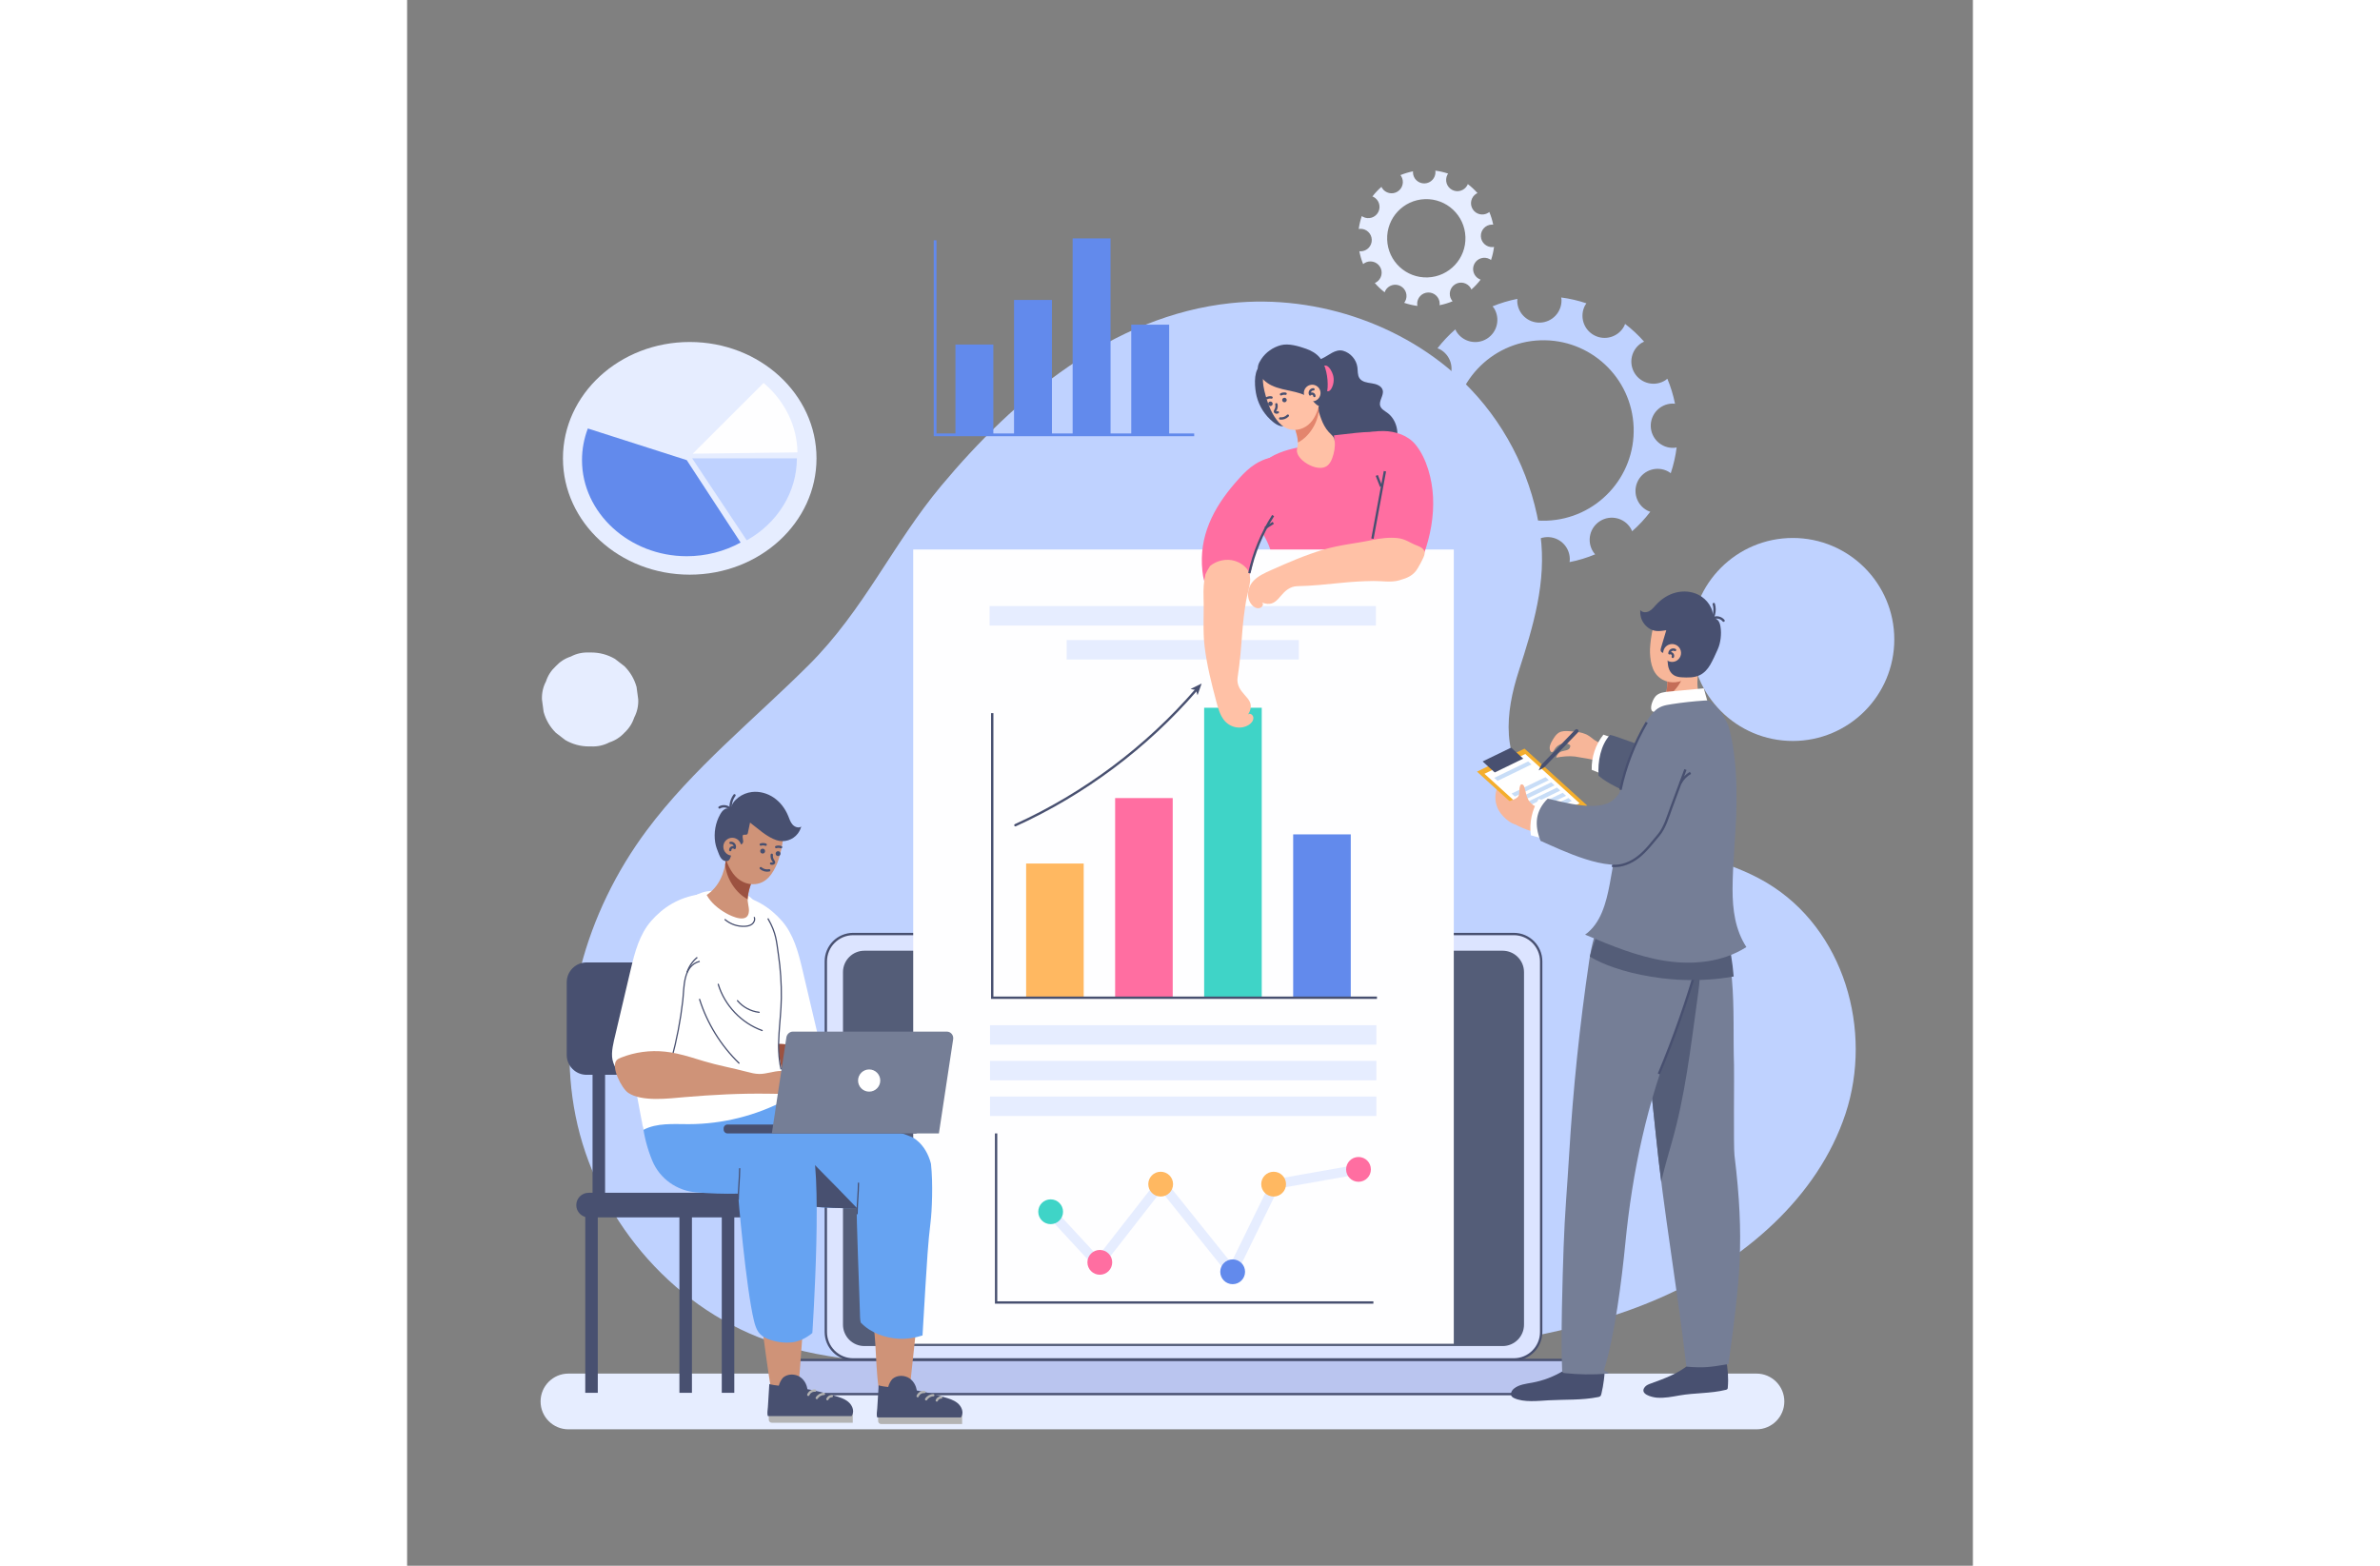 <?xml version="1.0" encoding="utf-8"?>
<!-- Generator: Adobe Illustrator 27.5.0, SVG Export Plug-In . SVG Version: 6.00 Build 0)  -->
<svg version="1.1" xmlns="http://www.w3.org/2000/svg" xmlns:xlink="http://www.w3.org/1999/xlink" x="0px" y="0px" height="250px" width="380px"
	 viewBox="0 0 500 500" style="enable-background:new 0 0 500 500;" xml:space="preserve">
<rect x="0" y="0" width="500" height="500" fill="#808080" stroke="none"/>
<g id="BACKGROUND">
</g>
<g id="OBJECTS">
	<g>
		<path style="fill:#E6EDFF;" d="M430.887,456.435H51.52c-4.915,0-8.9-3.985-8.9-8.9l0,0c0-4.915,3.985-8.9,8.9-8.9h379.367
			c4.915,0,8.9,3.985,8.9,8.9l0,0C439.787,452.451,435.802,456.435,430.887,456.435z"/>
		<path style="fill:#BFD2FF;" d="M434.182,281.907c-0.161-0.096-0.323-0.192-0.486-0.286c-11.51-6.701-25.075-9.281-38.154-12.508
			c-12.148-2.997-25.792-7.025-35.122-15.88c-11.34-10.762-9.759-25.587-5.398-39.065c4.577-14.144,8.898-28.385,6.874-43.404
			c-2.306-17.112-10.011-33.627-22.252-46.465c-18.994-19.921-48.423-30.482-76.614-27.493
			c-37.833,4.011-68.901,30.092-92.489,58.345c-15.477,18.539-24.615,39.591-42.268,57.195
			c-17.451,17.402-37.056,33.084-51.745,52.801c-19.553,26.247-29.072,59.718-22.726,91.258
			c6.346,31.539,29.53,60.321,61.279,71.706c20.221,7.251,42.397,7.399,64.023,7.455c44.916,0.117,89.893,0.233,134.664-3.174
			c29.465-2.242,59.321-6.146,86.165-17.848c26.844-11.702,50.606-32.247,59.407-58.928
			C468.085,329.108,458.986,296.697,434.182,281.907z"/>
		<path style="fill:#E6EDFF;" d="M73.272,219.376c-0.713-2.541-1.998-4.747-3.858-6.619c-1.012-0.782-2.024-1.564-3.036-2.345
			c-2.34-1.357-4.863-2.04-7.571-2.048h-0.742c-2.065-0.078-3.991,0.353-5.779,1.292c-1.86,0.605-3.469,1.639-4.827,3.102
			c-1.463,1.359-2.497,2.968-3.102,4.827c-0.939,1.788-1.37,3.714-1.292,5.779c0.179,1.329,0.357,2.658,0.536,3.988
			c0.713,2.541,1.998,4.747,3.858,6.619c1.012,0.782,2.024,1.564,3.036,2.345c2.34,1.357,4.863,2.039,7.571,2.048h0.742
			c2.065,0.078,3.992-0.353,5.779-1.292c1.86-0.605,3.469-1.639,4.827-3.102c1.463-1.359,2.497-2.968,3.102-4.827
			c0.939-1.788,1.37-3.714,1.292-5.779C73.629,222.035,73.45,220.706,73.272,219.376z"/>
		<circle style="fill:#BFD2FF;" cx="442.488" cy="204.203" r="32.412"/>
	</g>
	<g>
		<g>
			<g>
				<g>
					<path style="fill:#E6EDFF;" d="M321.222,54.712c-1.397,0.276-2.746,0.683-4.03,1.21c0.078,0.099,0.163,0.19,0.232,0.299
						c1.053,1.684,0.542,3.902-1.142,4.956c-1.684,1.054-3.903,0.542-4.956-1.141c-0.074-0.119-0.123-0.245-0.182-0.369
						c-1.063,0.928-2.034,1.957-2.899,3.072c0.125,0.049,0.251,0.088,0.372,0.152c1.754,0.931,2.421,3.108,1.489,4.863
						c-0.931,1.754-3.109,2.421-4.863,1.489c-0.138-0.073-0.256-0.166-0.38-0.254c-0.458,1.329-0.79,2.714-0.984,4.141
						c0.148-0.024,0.292-0.056,0.446-0.061c1.985-0.07,3.651,1.482,3.721,3.466c0.07,1.985-1.482,3.651-3.466,3.721
						c-0.174,0.006-0.342-0.015-0.51-0.033c0.275,1.429,0.687,2.807,1.225,4.119c0.129-0.109,0.256-0.221,0.404-0.313
						c1.684-1.053,3.902-0.542,4.956,1.142c1.053,1.684,0.542,3.903-1.142,4.956c-0.16,0.1-0.329,0.173-0.497,0.246
						c0.948,1.091,2.001,2.087,3.145,2.971c0.06-0.171,0.12-0.342,0.207-0.507c0.932-1.754,3.109-2.421,4.863-1.489
						c1.754,0.931,2.421,3.109,1.489,4.863c-0.094,0.177-0.209,0.336-0.327,0.49c1.357,0.466,2.772,0.802,4.231,0.992
						c-0.036-0.185-0.07-0.37-0.077-0.564c-0.07-1.985,1.482-3.651,3.467-3.721c1.985-0.07,3.651,1.482,3.721,3.466
						c0.007,0.203-0.013,0.399-0.039,0.594c1.445-0.284,2.836-0.71,4.16-1.262c-0.123-0.142-0.246-0.285-0.348-0.449
						c-1.053-1.684-0.542-3.902,1.142-4.956c1.684-1.053,3.902-0.542,4.956,1.142c0.103,0.165,0.179,0.339,0.253,0.513
						c1.085-0.955,2.074-2.016,2.95-3.166c-0.167-0.059-0.334-0.117-0.494-0.202c-1.754-0.932-2.421-3.109-1.489-4.863
						c0.932-1.754,3.108-2.421,4.863-1.489c0.16,0.085,0.301,0.191,0.442,0.295c0.452-1.344,0.775-2.745,0.958-4.188
						c-0.159,0.027-0.316,0.06-0.482,0.066c-1.985,0.07-3.651-1.482-3.721-3.466c-0.07-1.985,1.482-3.651,3.467-3.721
						c0.162-0.006,0.317,0.016,0.474,0.031c-0.285-1.413-0.705-2.774-1.248-4.071c-0.113,0.091-0.218,0.188-0.344,0.267
						c-1.684,1.053-3.902,0.542-4.956-1.142c-1.053-1.684-0.542-3.903,1.142-4.956c0.124-0.077,0.255-0.129,0.384-0.189
						c-0.935-1.058-1.971-2.023-3.091-2.881c-0.048,0.121-0.085,0.244-0.148,0.362c-0.932,1.754-3.109,2.421-4.863,1.489
						c-1.754-0.931-2.421-3.108-1.489-4.863c0.064-0.12,0.147-0.222,0.222-0.332c-1.316-0.444-2.687-0.764-4.098-0.949
						c0.017,0.121,0.045,0.238,0.05,0.363c0.07,1.985-1.482,3.651-3.467,3.721c-1.985,0.07-3.651-1.482-3.721-3.466
						C321.192,54.97,321.212,54.843,321.222,54.712z M325.013,63.593c6.902-0.244,12.695,5.153,12.939,12.054
						c0.244,6.902-5.153,12.695-12.054,12.939c-6.902,0.244-12.695-5.153-12.939-12.054
						C312.715,69.631,318.112,63.837,325.013,63.593z"/>
				</g>
			</g>
		</g>
		<g>
			<ellipse style="fill:#E6EDFF;" cx="90.25" cy="146.361" rx="40.484" ry="37.15"/>
			<g>
				<path style="fill:#628AEC;" d="M89.29,146.934l-31.574-10.106c-1.235,3.249-1.866,6.665-1.866,10.106
					c0,16.834,15.095,30.686,33.44,30.686c6.061,0,12.009-1.512,17.207-4.374L89.29,146.934z"/>
				<path style="fill:#BFD2FF;" d="M91.023,146.361l17.427,26.189c4.891-2.74,8.932-6.589,11.736-11.174
					c2.804-4.586,4.277-9.757,4.277-15.015H91.023z"/>
				<path style="fill:#FEFEFF;" d="M91.214,144.883l33.436-0.424c-0.063-4.175-1.054-8.295-2.912-12.107
					c-1.858-3.812-4.545-7.235-7.895-10.061L91.214,144.883z"/>
			</g>
		</g>
		<g>
			<rect x="175.094" y="110.024" style="fill:#628AEC;" width="12.106" height="29.1"/>
			<rect x="193.809" y="95.783" style="fill:#628AEC;" width="12.106" height="43.34"/>
			<rect x="212.525" y="76.13" style="fill:#628AEC;" width="12.106" height="62.994"/>
			<rect x="231.24" y="103.681" style="fill:#628AEC;" width="12.106" height="35.442"/>
			<polyline style="fill:none;stroke:#628AEC;stroke-width:0.876;stroke-miterlimit:10;" points="168.607,76.738 168.607,138.856 
				251.342,138.856 			"/>
		</g>
		<g>
			<g>
				<g>
					<path style="fill:#BFD2FF;" d="M354.544,95.439c-2.748,0.542-5.398,1.342-7.925,2.38c0.153,0.195,0.321,0.373,0.456,0.588
						c2.071,3.31,1.066,7.673-2.245,9.744c-3.311,2.071-7.674,1.066-9.744-2.245c-0.146-0.234-0.242-0.482-0.358-0.725
						c-2.089,1.825-4,3.847-5.7,6.039c0.245,0.097,0.494,0.173,0.732,0.299c3.449,1.831,4.76,6.112,2.928,9.561
						c-1.831,3.449-6.112,4.76-9.561,2.928c-0.27-0.143-0.503-0.327-0.747-0.499c-0.901,2.613-1.554,5.336-1.935,8.143
						c0.29-0.047,0.575-0.109,0.876-0.12c3.902-0.138,7.178,2.913,7.316,6.816c0.138,3.902-2.913,7.178-6.816,7.316
						c-0.342,0.012-0.672-0.03-1.003-0.066c0.54,2.81,1.352,5.519,2.408,8.099c0.254-0.214,0.503-0.434,0.794-0.615
						c3.311-2.071,7.673-1.066,9.744,2.245c2.071,3.311,1.066,7.673-2.244,9.744c-0.315,0.197-0.646,0.341-0.978,0.483
						c1.865,2.145,3.934,4.104,6.183,5.841c0.117-0.336,0.235-0.674,0.408-0.998c1.832-3.449,6.112-4.76,9.561-2.928
						c3.448,1.831,4.759,6.112,2.928,9.561c-0.185,0.349-0.411,0.66-0.643,0.964c2.667,0.916,5.45,1.576,8.319,1.951
						c-0.071-0.363-0.138-0.728-0.152-1.109c-0.138-3.902,2.914-7.178,6.816-7.316c3.903-0.138,7.178,2.913,7.317,6.816
						c0.014,0.399-0.026,0.784-0.076,1.167c2.841-0.558,5.576-1.396,8.18-2.482c-0.243-0.279-0.483-0.56-0.685-0.883
						c-2.071-3.311-1.066-7.673,2.245-9.744c3.31-2.071,7.673-1.066,9.744,2.245c0.203,0.325,0.353,0.666,0.498,1.008
						c2.134-1.878,4.077-3.964,5.8-6.224c-0.328-0.116-0.656-0.229-0.972-0.397c-3.449-1.832-4.76-6.112-2.928-9.561
						c1.831-3.449,6.111-4.76,9.561-2.928c0.314,0.167,0.591,0.375,0.869,0.581c0.889-2.642,1.525-5.397,1.883-8.234
						c-0.312,0.054-0.621,0.118-0.947,0.129c-3.902,0.138-7.178-2.913-7.316-6.816c-0.138-3.902,2.914-7.178,6.816-7.316
						c0.318-0.011,0.624,0.031,0.932,0.061c-0.561-2.778-1.387-5.455-2.453-8.005c-0.221,0.179-0.429,0.37-0.677,0.525
						c-3.31,2.071-7.673,1.066-9.744-2.245c-2.071-3.31-1.066-7.673,2.245-9.744c0.243-0.152,0.502-0.253,0.755-0.372
						c-1.839-2.079-3.874-3.977-6.078-5.665c-0.095,0.238-0.168,0.48-0.291,0.711c-1.832,3.449-6.112,4.76-9.561,2.928
						c-3.449-1.831-4.76-6.112-2.928-9.561c0.125-0.236,0.288-0.437,0.435-0.653c-2.587-0.873-5.282-1.502-8.057-1.867
						c0.033,0.238,0.089,0.468,0.097,0.714c0.138,3.902-2.913,7.178-6.816,7.316c-3.902,0.138-7.178-2.913-7.316-6.816
						C354.484,95.945,354.525,95.695,354.544,95.439z M361.849,108.675c15.903-0.563,29.252,11.873,29.815,27.776
						c0.563,15.903-11.873,29.252-27.776,29.815c-15.903,0.563-29.252-11.873-29.815-27.776
						C333.51,122.587,345.946,109.238,361.849,108.675z"/>
				</g>
			</g>
		</g>
	</g>
	<g>
		<g>
			<g>
				<path style="fill:#485070;" d="M313.03,131.838c-0.869-0.635-1.948-1.172-2.284-2.195c-0.541-1.648,1.225-3.363,0.789-5.041
					c-0.366-1.41-2.04-1.979-3.48-2.194c-1.441-0.215-3.093-0.414-3.916-1.616c-0.685-1-0.524-2.325-0.684-3.527
					c-0.322-2.423-2.182-4.572-4.534-5.238c-2.504-0.71-4.684,1.56-6.773,2.471c-2.28,0.995-3.674,2.935-4.184,5.398
					c-0.488,2.353-0.139,4.797,0.375,7.145c0.514,2.348,1.194,4.673,1.372,7.07c0.199,2.669-0.398,5.015-1.131,7.544
					c-0.495,1.707-0.61,4.112,0.309,5.686c0.907,1.554,2.742,2.279,4.471,2.777c3.354,0.966,6.894,1.492,10.345,0.97
					c3.267-0.494,6.444-2.018,8.569-4.534c1.513-1.263,2.727-2.85,3.408-4.696C316.966,138.38,316.023,134.027,313.03,131.838z"/>
				<path style="fill:#FF6EA1;" d="M295.665,119.73c0.424,1.451,0.23,3.071-0.526,4.38c-0.248,0.43-0.64,0.869-1.135,0.834
					c-0.57-0.04-0.888-0.665-1.068-1.207c-0.497-1.494-0.812-3.049-0.936-4.618c-0.076-0.963,0.104-2.699,1.471-2.366
					C294.531,117.011,295.394,118.803,295.665,119.73z"/>
			</g>
			<path style="fill:#FF6EA1;" d="M295.662,143.277c-1.007,3.512-6.719,5.209-10.006,1.16c-0.403-0.497-0.777-1.02-1.14-1.547
				c-3.545,0.696-8.816,2.24-11.184,5.115c-0.765,0.929-1.138,2.111-1.478,3.266c-1.238,4.205-2.264,8.472-3.072,12.78
				c-0.092,0.492-0.18,1.012-0.014,1.484c0.204,0.581,0.742,0.965,1.226,1.346c4.898,3.862,6.185,10.097,7.796,15.734
				c2.446,8.555,3.574,20.387,6.02,28.942c8.013,0.616,41.398-6.958,45.415-10.475c-5.76-10.372-10.423-29.084-12.249-42.103
				c-0.774-5.516-2.939-10.77-5.049-15.935c-0.494-1.209-0.941-4-1.856-4.783c-1.219-1.042-12.853,0.719-14.085,0.76
				c0.044,0.687,0.076,1.374,0.094,2.062C296.102,141.883,295.86,142.587,295.662,143.277z"/>
			<g>
				<g id="XMLID_18_">
					<g id="XMLID_19_">
						<path style="fill:#FFC1A6;" d="M283.763,137.618c-0.387-1.219-0.91-2.382-1.574-3.455c1.99-0.063,3.854-0.704,5.478-1.863
							c0.799-0.57,1.519-1.241,2.205-1.941c0.244-0.249,0.616-0.883,1.006-1.338c-0.527,0.615,0.772,4.081,1.033,4.789
							c0.544,1.479,1.309,2.948,2.37,4.125c1.052,1.167,1.741,1.364,1.926,3.014c0.195,1.742-0.171,3.656-0.764,5.289
							c-0.371,1.021-0.91,2.042-1.825,2.628c-1.066,0.683-2.451,0.647-3.676,0.326c-2.071-0.542-4.912-2.269-5.652-4.432
							c-0.388-1.134,0.047-1.715,0.151-2.876C284.567,140.461,284.19,138.963,283.763,137.618z"/>
					</g>
				</g>
				<g id="XMLID_16_">
					<g id="XMLID_17_">
						<path style="fill:#E3856D;" d="M284.461,141.316c-0.001-0.117-0.001-0.233-0.01-0.351c-0.096-1.133-0.345-2.266-0.688-3.347
							c-0.387-1.219-0.91-2.382-1.574-3.455c1.99-0.063,3.854-0.704,5.478-1.863c0.799-0.57,1.519-1.241,2.205-1.941
							c0.244-0.249,0.616-0.883,1.006-1.338c0.059,0.643,0.149,1.279,0.264,1.907C290.869,135.023,288.065,139.447,284.461,141.316z
							"/>
					</g>
				</g>
			</g>
			<g>
				<path style="fill:#485070;" d="M271.27,126.505c0.792,3.222,2.672,6.167,5.261,8.241c0.706,0.566,1.482,1.077,2.358,1.301
					s1.872,0.123,2.582-0.438c1.009-0.799,1.179-2.241,1.253-3.526c0.139-2.406,0.218-4.84-0.229-7.209
					c-0.448-2.368-1.467-4.693-3.236-6.329c-1.448-1.34-5.422-3.282-7.169-1.438C270.189,119.113,270.68,124.107,271.27,126.505z"/>
				<g id="XMLID_12_">
					<g id="XMLID_13_">
						<path style="fill:#FFC1A6;" d="M273.336,120.838c0.34-2.265,2.904-0.583,4.983-1.545c1.809-0.836,3.177-1.559,5.217-1.416
							c1.814,0.128,3.624,0.838,4.891,2.17c0.342,0.359,0.656,0.726,0.946,1.096c0.805,1.337,1.555,2.71,2.108,4.174
							c0.007,0.033,0.014,0.065,0.021,0.098c0.19,2.907-0.508,5.652-1.878,8.019c-1.332,2.302-3.718,3.907-6.377,3.852
							c-1.417-0.03-2.798-0.497-4.058-1.577c-1.258-1.078-2.182-2.491-2.983-3.941C274.986,129.561,272.961,123.333,273.336,120.838
							z"/>
					</g>
				</g>
				<path style="fill:#485070;" d="M283.238,125.093c-2.47-0.585-5.021-0.941-7.292-2.064c-1.655-0.819-3.181-2.173-3.926-3.891
					c-0.76-1.753-0.236-2.979,0.766-4.495c1.426-2.158,3.734-3.758,6.23-4.415c2.51-0.66,5.653,0.313,8.061,1.151
					c1.674,0.582,3.271,1.498,4.401,2.863c1.961,2.368,2.629,6.451,2.474,9.445c-0.066,1.277-0.41,2.43-0.756,3.643
					c-0.284,0.997-0.793,2.129-1.953,2.273c-0.796,0.099-2.389-2.171-3.202-2.677c-1.28-0.797-2.728-1.307-4.182-1.68
					C283.653,125.193,283.445,125.142,283.238,125.093z"/>
				<g>
					<path style="fill:#485070;" d="M279.442,127.812c0.041,0.398,0.397,0.688,0.795,0.648c0.398-0.041,0.689-0.397,0.648-0.795
						c-0.041-0.398-0.397-0.688-0.795-0.648C279.691,127.057,279.401,127.413,279.442,127.812z"/>
					<path style="fill:none;stroke:#485070;stroke-width:0.75;stroke-linecap:round;stroke-miterlimit:10;" d="M280.522,125.734
						c-0.486-0.101-1.005-0.033-1.448,0.19"/>
					<path style="fill:#485070;" d="M274.955,129.019c0.041,0.398,0.397,0.688,0.795,0.648c0.398-0.041,0.688-0.397,0.648-0.795
						c-0.041-0.398-0.397-0.688-0.795-0.648C275.204,128.264,274.914,128.62,274.955,129.019z"/>
					<path style="fill:none;stroke:#485070;stroke-width:0.75;stroke-linecap:round;stroke-miterlimit:10;" d="M276.035,126.941
						c-0.486-0.101-1.005-0.033-1.448,0.19"/>
					<path style="fill:none;stroke:#485070;stroke-width:0.75;stroke-linecap:round;stroke-miterlimit:10;" d="M277.578,129.102
						c0.148,0.625,0.042,1.306-0.289,1.857c-0.086,0.143-0.19,0.296-0.165,0.461c0.027,0.177,0.205,0.3,0.383,0.325
						s0.356-0.027,0.528-0.079"/>
					<path style="fill:none;stroke:#485070;stroke-width:0.75;stroke-linecap:round;stroke-miterlimit:10;" d="M281.238,132.728
						c-0.609,0.658-1.541,1.001-2.431,0.896"/>
				</g>
				<g>
					<path style="fill:#FFC1A6;" d="M291.671,125.241c0.15,1.462-0.915,2.769-2.378,2.919c-1.462,0.15-2.769-0.915-2.919-2.377
						c-0.15-1.463,0.915-2.769,2.377-2.919C290.214,122.714,291.521,123.778,291.671,125.241z"/>
					
						<path style="fill:none;stroke:#485070;stroke-width:0.75;stroke-linecap:round;stroke-linejoin:round;stroke-miterlimit:10;" d="
						M289.422,124.325c-0.388-0.01-0.776,0.193-0.988,0.518c-0.212,0.325-0.243,0.761-0.077,1.113
						c0.207-0.233,0.562-0.322,0.854-0.213c0.292,0.108,0.504,0.406,0.51,0.718"/>
				</g>
			</g>
		</g>
		<g>
			<path style="fill:#DCE4FF;stroke:#485070;stroke-width:0.75;stroke-miterlimit:10;" d="M353.4,434.108H142.448
				c-4.827,0-8.74-3.913-8.74-8.74V307.007c0-4.827,3.913-8.74,8.74-8.74H353.4c4.827,0,8.74,3.913,8.74,8.74v118.361
				C362.14,430.195,358.227,434.108,353.4,434.108z"/>
			<path style="fill:#BAC5EF;stroke:#485070;stroke-width:0.75;stroke-miterlimit:10;" d="M379.05,434.281L379.05,434.281H116.798
				l0,0c0,6.022,4.882,10.904,10.904,10.904h240.445C374.168,445.184,379.05,440.302,379.05,434.281z"/>
			<path style="fill:#545D78;" d="M349.828,429.844H146.019c-3.772,0-6.83-3.058-6.83-6.83V310.431c0-3.772,3.058-6.83,6.83-6.83
				h203.809c3.772,0,6.83,3.058,6.83,6.83v112.583C356.658,426.786,353.6,429.844,349.828,429.844z"/>
		</g>
		<path style="fill:#333333;" d="M250.963,300.82c0,0.935-0.758,1.693-1.693,1.693c-0.935,0-1.693-0.758-1.693-1.693
			c0-0.935,0.758-1.693,1.693-1.693C250.205,299.127,250.963,299.885,250.963,300.82z"/>
		<g>
			<g>
				
					<rect x="121.105" y="215.981" transform="matrix(6.123234e-17 -1 1 6.123234e-17 -54.369 550.217)" style="fill:#FEFEFF;" width="253.637" height="172.623"/>
			</g>
			<g>
				<g>
					<g>
						<polygon style="fill:#E6EDFF;" points="263.776,408.984 240.805,380.365 220.829,405.962 203.513,387.251 205.776,385.156 
							220.629,401.205 240.771,375.396 263.142,403.268 276.126,376.756 303.537,371.909 304.074,374.946 278.207,379.52 						"/>
					</g>
					<g>
						<path style="fill:#FF6EA1;" d="M307.765,373.427c0-2.187-1.772-3.959-3.959-3.959c-2.187,0-3.959,1.773-3.959,3.959
							c0,2.186,1.773,3.959,3.959,3.959C305.992,377.386,307.765,375.614,307.765,373.427z"/>
					</g>
					<g>
						<path style="fill:#628AEC;" d="M267.583,406.126c0-2.187-1.773-3.959-3.959-3.959c-2.187,0-3.959,1.773-3.959,3.959
							c0,2.187,1.773,3.959,3.959,3.959C265.811,410.085,267.583,408.313,267.583,406.126z"/>
					</g>
					<g>
						<path style="fill:#FFB861;" d="M280.664,378.138c0-2.187-1.772-3.959-3.959-3.959c-2.186,0-3.959,1.773-3.959,3.959
							c0,2.187,1.773,3.959,3.959,3.959C278.892,382.097,280.664,380.324,280.664,378.138z"/>
					</g>
					<g>
						<circle style="fill:#FFB861;" cx="240.637" cy="378.138" r="3.959"/>
					</g>
					<g>
						<circle style="fill:#FF6EA1;" cx="221.201" cy="403.111" r="3.959"/>
					</g>
					<g>
						<path style="fill:#3FD4C7;" d="M209.462,386.955c0-2.187-1.773-3.959-3.959-3.959s-3.959,1.773-3.959,3.959
							c0,2.187,1.773,3.959,3.959,3.959S209.462,389.141,209.462,386.955z"/>
					</g>
				</g>
				<polyline style="fill:none;stroke:#485070;stroke-width:0.75;stroke-miterlimit:10;" points="188.083,361.942 188.083,415.932 
					308.562,415.932 				"/>
			</g>
			<g>
				<g>
					<rect x="197.668" y="275.756" style="fill:#FFB861;" width="18.387" height="42.712"/>
					<rect x="226.094" y="254.854" style="fill:#FF6EA1;" width="18.387" height="63.615"/>
					<g>
						<g>
							<path style="fill:none;stroke:#485070;stroke-width:0.75;stroke-linecap:round;stroke-miterlimit:10;" d="M194.239,263.516
								c22.076-10.047,41.937-24.924,57.798-43.272"/>
							<g>
								<polygon style="fill:#485070;" points="253.72,218.268 252.411,221.995 251.869,220.354 250.176,220.012 								"/>
							</g>
						</g>
					</g>
					<rect x="254.521" y="226.007" style="fill:#3FD4C7;" width="18.387" height="92.461"/>
					<rect x="282.947" y="266.446" style="fill:#628AEC;" width="18.387" height="52.022"/>
					<polyline style="fill:none;stroke:#485070;stroke-width:0.75;stroke-miterlimit:10;" points="186.847,227.73 186.847,318.608 
						309.702,318.608 					"/>
				</g>
				<g>
					<rect x="186.146" y="327.38" style="fill:#E6EDFF;" width="123.369" height="6.213"/>
					<rect x="210.614" y="204.395" style="fill:#E6EDFF;" width="74.138" height="6.213"/>
					<rect x="185.999" y="193.544" style="fill:#E6EDFF;" width="123.369" height="6.213"/>
					<rect x="186.146" y="338.77" style="fill:#E6EDFF;" width="123.369" height="6.213"/>
					<rect x="186.146" y="350.16" style="fill:#E6EDFF;" width="123.369" height="6.213"/>
				</g>
			</g>
		</g>
		<g>
			<g>
				<g>
					<path style="fill:#FF6EA1;" d="M304.841,138.528c-1.438,0.339-2.865,0.74-4.283,1.14c-0.24,0.068-0.488,0.14-0.674,0.304
						c-0.257,0.227-0.35,0.583-0.419,0.919c-0.93,4.521,0.336,10.496,3.246,14.132c0.879,1.099,1.922,2.054,2.874,3.09
						c0.939,1.021,2.19,1.942,3.033,3.015c0.979,1.247,1.393,3.27,1.847,4.764c1.043,3.428,1.69,6.977,1.919,10.553
						c0.152,2.375,0.264,5.078,2.087,6.609c1.805,1.518,4.669,1.13,6.534-0.315c1.864-1.444,2.92-3.686,3.715-5.907
						c2.064-5.765,3.194-11.975,2.895-18.108c-0.272-5.589-1.983-12.321-5.594-16.742c-2.417-2.96-6.399-4.282-10.22-4.341
						C309.451,137.607,307.133,137.988,304.841,138.528z"/>
					<path style="fill:none;stroke:#485070;stroke-width:0.75;stroke-miterlimit:10;" d="M308.26,172.016
						c1.327-7.18,2.654-14.359,3.982-21.539"/>
					<path style="fill:none;stroke:#485070;stroke-width:0.75;stroke-miterlimit:10;" d="M309.647,151.827
						c0.459,1.173,0.918,2.345,1.377,3.518"/>
				</g>
				<path style="fill:#FFC1A6;" d="M282.595,187.488c0.495-0.178,1.023-0.283,1.59-0.296c4.85-0.105,9.589-0.607,14.484-1.099
					c3.277-0.329,6.556-0.518,9.821-0.565c2.634-0.038,5.683,0.535,8.247-0.189c2.715-0.767,4.562-1.528,5.92-3.774
					c0.657-1.087,1.25-2.197,1.776-3.324c0.31-0.664,0.602-1.373,0.46-2.037c-0.21-0.986-1.3-1.585-2.37-1.978
					c-2.275-0.836-3.681-2.138-6.292-2.405c-2.651-0.271-5.446,0.074-8.118,0.635c-5.202,1.092-10.407,1.543-15.513,3.062
					c-5.769,1.716-11.284,4.117-16.737,6.555c-1.997,0.893-4.058,1.838-5.502,3.325c-2.216,2.281-2.462,5.677-0.566,7.809
					c0.547,0.615,1.39,1.16,2.347,0.99c0.957-0.17,1.597-1.428,0.794-1.802C278.189,194.419,278.328,189.02,282.595,187.488z"/>
			</g>
			<g>
				<g>
					<path style="fill:#FF6EA1;" d="M266.173,188.32l0.036-0.321c-0.08,0.197-0.161,0.394-0.241,0.592
						C266.037,188.5,266.105,188.41,266.173,188.32z"/>
					<path style="fill:#FF6EA1;" d="M279.794,147.712c-0.301-0.565-0.736-1.04-1.336-1.391c-1.695-0.991-5.258,0.533-6.784,1.374
						c-0.326,0.179-0.643,0.37-0.956,0.591c-1.836,1.163-3.449,2.753-4.86,4.299c-0.489,0.535-0.966,1.081-1.438,1.626
						c-7.055,8.146-11.611,17.121-10.47,28.029c0.244,2.336,0.71,4.855,2.45,6.432c1.382,1.253,3.396,1.675,5.231,1.344
						c1.743-0.315,3.325-1.256,4.628-2.461l-0.051,0.446c0.087-0.212,0.173-0.425,0.26-0.637c2.783-2.699,3.433-6.433,4.107-10.068
						c0.002-0.008,0.003-0.016,0.005-0.025c2.211-5.427,4.422-10.855,6.633-16.282C278.27,158.393,281.682,151.262,279.794,147.712z
						"/>
				</g>
				<path style="fill:#FFC1A6;" d="M268.523,228.234c3.044-4.973-2.505-5.796-3.311-10.238c-0.093-0.515-0.107-1.054-0.016-1.62
					c0.773-4.842,1.116-9.622,1.498-14.557c0.255-3.304,0.657-6.592,1.202-9.848c0.368-2.201,1.223-4.636,1.327-6.924
					c-0.054-0.728-0.136-1.459-0.255-2.171c-0.893-1.674-2.32-3.001-4.567-3.732c-2.651-0.862-5.84-0.199-7.997,1.592
					c-0.556,0.847-1.053,1.751-1.481,2.659c-0.562,2.358-0.676,4.863-0.593,7.294c0.182,5.317-0.298,10.555,0.342,15.83
					c0.724,5.96,2.2,11.754,3.726,17.491c0.559,2.101,1.16,4.272,2.433,5.899c1.953,2.495,5.415,3.171,7.96,1.553
					c0.735-0.467,1.451-1.237,1.449-2.211C270.238,228.278,269.055,227.482,268.523,228.234z"/>
				<path style="fill:none;stroke:#485070;stroke-width:0.75;stroke-miterlimit:10;" d="M268.949,183.03
					c1.423-6.514,4.008-12.773,7.597-18.393"/>
				<path style="fill:none;stroke:#485070;stroke-width:0.75;stroke-miterlimit:10;" d="M273.991,168.63
					c0.868-0.559,1.736-1.119,2.603-1.678"/>
			</g>
		</g>
	</g>
	<g>
		<path style="fill:#FFFFFF;" d="M119.675,294.079c3.722,4.254,5.248,9.99,6.513,15.362c1.635,6.944,3.27,13.888,4.905,20.831
			c0.384,1.63,0.77,3.274,0.817,4.948c0.076,2.686-0.695,6.104-1.325,8.691c-0.809,3.321-2.796,3.116-5.754,2.822
			c-4.678-0.465-11.042-1.88-14.199-5.694c-1.501-1.813-1.984-4.237-2.416-6.551c-0.595-3.182-1.189-6.364-1.784-9.545
			c-2.43-13-4.859-26.41-2.11-39.346C110.873,286.572,115.85,289.707,119.675,294.079z"/>
		<path style="fill:#9C5240;" d="M126.551,335.195c2.068,0.981,4.048,2.244,6.039,3.442c3.162,1.903,6.462,3.242,9.701,5.01
			c0.921,0.503,1.857,0.999,2.865,1.177c1.733,0.306,3.563-0.346,5.308-0.112c2.333,0.313,4.323,2.393,5.169,5.143
			c1.424,4.631-1.911,2.907-4.121,2.502c-1.723-0.316-3.447-0.632-5.17-0.949c-6.775-1.243-13.276-1.841-20.218-2.201
			c-3.771-0.195-10.416-0.108-13.237-3.545c-1.371-1.67-2.888-8.956-1.083-10.764c0.338-0.339,0.754-0.493,1.158-0.627
			c3.62-1.204,7.335-1.251,10.835-0.168C124.737,334.396,125.652,334.769,126.551,335.195z"/>
		<g>
			<path style="fill:#485070;" d="M124.099,388.764H57.955c-2.171,0-3.932-1.76-3.932-3.932l0,0c0-2.171,1.76-3.932,3.932-3.932
				h66.144c2.171,0,3.932,1.76,3.932,3.932l0,0C128.031,387.004,126.271,388.764,124.099,388.764z"/>
			<path style="fill:#485070;" d="M50.975,336.889v-23.213c0-3.499,2.836-6.335,6.335-6.335h51.727c3.499,0,6.335,2.836,6.335,6.335
				v23.213c0,3.499-2.836,6.335-6.335,6.335H57.31C53.811,343.224,50.975,340.388,50.975,336.889z"/>
			<g>
				<rect x="59.219" y="337.389" style="fill:#485070;" width="4" height="47.74"/>
			</g>
			<g>
				<rect x="102.368" y="337.389" style="fill:#485070;" width="4" height="47.74"/>
			</g>
			<g>
				<rect x="86.955" y="386.787" style="fill:#485070;" width="4" height="57.989"/>
			</g>
			<g>
				<rect x="56.889" y="386.787" style="fill:#485070;" width="4" height="57.989"/>
			</g>
			<g>
				<rect x="121.006" y="386.787" style="fill:#485070;" width="4" height="57.989"/>
			</g>
			<g>
				<rect x="100.482" y="386.787" style="fill:#485070;" width="4" height="57.989"/>
			</g>
		</g>
		<g>
			<path style="fill:#CF9378;" d="M165.023,407.139c-2.268,0.476-3.826,0.591-6.505,0.968c-3.896,0.549-7.804,1.005-11.723,1.343
				c1.022,7.049,1.952,13.247,2.188,14.494c1.024,5.398,0.459,18.927,2.869,24.061c2.933,0.365,5.473-0.119,8.215-0.344
				C161.523,434.13,162.719,420.551,165.023,407.139z"/>
			<path style="fill:#66A3F2;" d="M144.59,419.014c0.007,1.099,0.031,2.238,0.253,3.309c3.101,3.276,7.748,4.963,12.219,5.183
				c2.618,0.129,5.125-0.278,7.524-1.049c0.287-5.281,0.604-10.56,0.941-15.838c0.439-6.869,0.795-13.735,1.649-20.567
				c0.38-3.037,0.83-12.047,0.101-18.465c-1.751-6.71-6.207-8.542-6.207-8.542s-12.462-4.931-22.004-7.026
				c-11.714-2.572-23.62-4.48-35.402-7.046c-5.662-1.233-15.135-1.005-18.058,5.185c-3.382,7.162,3.361,16.683,8.792,20.819
				c5.619,4.278,12.553,6.443,19.454,7.948c9.763,2.128,19.781,3.092,29.771,2.864C143.302,385.789,144.575,416.538,144.59,419.014z
				"/>
			<path style="fill:#485070;" d="M143.606,385.845c0.019-0.019,0.04-0.035,0.058-0.054c-2.177-2.162-4.232-4.451-6.408-6.611
				c-3.24-3.215-6.386-6.53-9.604-9.769c-6.393-6.434-12.819-12.836-19.072-19.406c-1.64-0.335-3.279-0.676-4.916-1.033
				c-5.662-1.234-15.135-1.005-18.058,5.185c-3.382,7.162,3.361,16.683,8.792,20.819c5.619,4.278,12.553,6.443,19.454,7.948
				c9.763,2.128,19.781,3.092,29.771,2.864C143.615,385.788,143.611,385.821,143.606,385.845z"/>
			<path style="fill:none;stroke:#485070;stroke-width:0.398;stroke-miterlimit:10;" d="M143.695,387.75
				c0.01-3.13,0.436-6.953,0.446-10.083"/>
			<path style="fill:none;stroke:#485070;stroke-width:0.75;stroke-miterlimit:10;" d="M151.737,360.022
				c-8.379-2.695-16.024-5.187-28.323-6.851"/>
			<g>
				<path style="fill:#B3B3B3;" d="M177.233,454.747h-25.859c-0.531,0-0.962-0.43-0.962-0.962v-1.941h26.82V454.747z"/>
				<path style="fill:#485070;" d="M176.856,452.634c0.093-0.135,0.183-0.273,0.253-0.426c0.65-1.43-0.112-3.153-1.358-4.168
					c-1.246-1.015-2.873-1.483-4.449-1.925c-3.368-0.945-6.607-1.846-10.079-2.321c-0.914-0.125-10.679-1.02-10.637-1.461
					c-0.151,2.462-0.302,4.924-0.453,7.387c-0.062,1.02-0.318,2.022-0.011,2.914H176.856z"/>
				<path style="fill:#485070;" d="M155.027,440.301c1.486-1.232,3.798-1.226,5.399-0.148c1.601,1.078,2.469,3.076,2.381,5.004
					c-0.016,0.357-0.079,0.746-0.346,0.984c-0.267,0.238-0.659,0.255-1.017,0.259c-1.54,0.018-3.081,0.036-4.621,0.055
					c-0.961,0.012-2.186,0.235-2.855-0.63C152.788,444.301,153.883,441.445,155.027,440.301z"/>
				<path style="fill:none;stroke:#B3B3B3;stroke-width:0.75;stroke-linecap:round;stroke-miterlimit:10;" d="M165.185,444.502
					c-0.903-0.095-1.834,0.484-2.149,1.336"/>
				<path style="fill:none;stroke:#B3B3B3;stroke-width:0.75;stroke-linecap:round;stroke-miterlimit:10;" d="M165.744,446.847
					c0.473-0.78,1.364-1.289,2.276-1.301"/>
				<path style="fill:none;stroke:#B3B3B3;stroke-width:0.75;stroke-linecap:round;stroke-miterlimit:10;" d="M169.135,447.214
					c0.222-0.566,0.81-0.967,1.417-0.967"/>
			</g>
		</g>
		<g>
			<path style="fill:#CF9378;" d="M120.577,403.497c-3.433,0.484-6.879,0.88-10.33,1.202c2.609,12.834,3.813,25.901,5.941,38.816
				c2.93-0.011,5.602-0.631,8.717-0.563c0.593-3.911,1.787-27.133,3.624-40.753C125.377,402.978,123.791,403.044,120.577,403.497z"
				/>
			<path style="fill:#66A3F2;" d="M110.763,421.763c0.71,2.891,1.537,4.663,4.385,5.794c2.469,0.98,5.165,1.382,7.811,1.097
				c3.554-0.383,6.446-2.985,6.446-2.985s3.675-54.792-0.897-61.813c-5.594-8.591-17.84-10.353-27.382-12.448
				c-8.359-1.835-16.816-3.335-25.255-4.975c-2.059,7.813-0.572,17,2.414,24.205c0.015,0.037,0.031,0.074,0.046,0.111
				c2.374,5.656,7.795,9.489,13.907,10.008c4.47,0.379,8.959,0.523,13.444,0.42C105.624,381.178,108.222,411.415,110.763,421.763z"
				/>
			<path style="fill:none;stroke:#485070;stroke-width:0.398;stroke-miterlimit:10;" d="M105.755,383.139
				c0.01-3.13,0.436-6.952,0.446-10.083"/>
			<g>
				<path style="fill:#B3B3B3;" d="M142.312,454.328h-25.859c-0.531,0-0.962-0.43-0.962-0.962v-1.941h26.82V454.328z"/>
				<path style="fill:#485070;" d="M141.935,452.214c0.093-0.135,0.183-0.273,0.253-0.426c0.65-1.43-0.112-3.153-1.358-4.168
					c-1.246-1.015-2.873-1.483-4.449-1.925c-3.368-0.945-6.607-1.846-10.079-2.321c-0.914-0.125-10.679-1.02-10.637-1.461
					c-0.151,2.462-0.301,4.924-0.452,7.387c-0.062,1.02-0.318,2.022-0.011,2.914H141.935z"/>
				<path style="fill:#485070;" d="M120.105,439.881c1.486-1.232,3.798-1.226,5.399-0.148c1.601,1.078,2.469,3.076,2.381,5.004
					c-0.016,0.357-0.079,0.746-0.346,0.984c-0.267,0.238-0.659,0.255-1.017,0.259c-1.54,0.018-3.081,0.036-4.621,0.055
					c-0.961,0.012-2.186,0.235-2.855-0.63C117.867,443.881,118.961,441.025,120.105,439.881z"/>
				<path style="fill:none;stroke:#B3B3B3;stroke-width:0.75;stroke-linecap:round;stroke-miterlimit:10;" d="M130.264,444.082
					c-0.903-0.095-1.834,0.484-2.149,1.336"/>
				<path style="fill:none;stroke:#B3B3B3;stroke-width:0.75;stroke-linecap:round;stroke-miterlimit:10;" d="M130.822,446.428
					c0.474-0.78,1.364-1.289,2.276-1.301"/>
				<path style="fill:none;stroke:#B3B3B3;stroke-width:0.75;stroke-linecap:round;stroke-miterlimit:10;" d="M134.214,446.794
					c0.222-0.566,0.81-0.967,1.417-0.967"/>
			</g>
		</g>
		<g>
			<path style="fill:#FFFFFF;" d="M74.743,357.021c0.236,1.26,0.473,2.521,0.709,3.781c4.352-2.288,9.557-1.81,14.473-1.818
				c10.758-0.018,21.502-2.702,31.004-7.745c-0.534-2.675-1.144-5.251-1.158-7.943c-0.015-2.739-1.147-5.393-1.147-8.14
				c-0.18-3.71-0.036-7.427,0.146-11.134c0.346-7.021,0.821-14.123-0.491-21.028c-0.852-4.482-2.528-8.895-5.25-12.583
				c-1.25-1.694-2.982-3.889-4.901-4.863c-2.034-1.033-5.084-0.687-7.371-0.889c-1.673-0.148-3.369-0.295-5.024-0.012
				c-2.042,0.35-3.916,1.336-5.692,2.401c-9.47,5.681-10.621,14.842-13.472,24.703c-1.424,4.925-3.655,9.588-5.084,14.512
				c-0.798,2.752-1.128,5.616-1.059,8.478c0.063,2.587,1.058,4.893,1.534,7.435C72.888,347.124,73.816,352.073,74.743,357.021z"/>
			<path style="fill:none;stroke:#485070;stroke-width:0.398;stroke-linecap:round;stroke-miterlimit:10;" d="M101.531,293.665
				c1.75,1.49,4.086,2.272,6.38,2.135c0.796-0.047,1.617-0.215,2.246-0.705c0.629-0.49,1.006-1.368,0.719-2.112"/>
			<path style="fill:none;stroke:#485070;stroke-width:0.398;stroke-linecap:round;stroke-miterlimit:10;" d="M99.355,314.32
				c2.027,6.738,7.391,12.383,14.016,14.753"/>
			<path style="fill:none;stroke:#485070;stroke-width:0.398;stroke-linecap:round;stroke-miterlimit:10;" d="M105.492,319.545
				c1.717,2.059,4.248,3.42,6.912,3.716"/>
			<path style="fill:none;stroke:#485070;stroke-width:0.398;stroke-linecap:round;stroke-miterlimit:10;" d="M93.398,319.135
				c2.431,7.686,6.797,14.752,12.584,20.363"/>
			<path style="fill:none;stroke:#485070;stroke-width:0.398;stroke-miterlimit:10;" d="M115.194,293.288
				c2.72,4.681,2.755,7.344,3.366,11.474c0.683,4.619,0.997,9.293,0.936,13.962c-0.102,7.831-1.832,15.005-0.083,22.772"/>
		</g>
		<g id="XMLID_7_">
			<g id="XMLID_8_">
				<path style="fill:#CF9378;" d="M109.5,283.196c0.415-1.308,0.977-2.555,1.689-3.707c-2.136-0.067-4.135-0.756-5.878-1.999
					c-0.857-0.611-1.629-1.332-2.366-2.082c-0.262-0.267-0.661-0.947-1.079-1.436c-0.435,4.709-2.188,9.137-6.204,11.826
					c1.355,2.477,3.629,4.338,6.066,5.752c2.094,1.214,7.312,3.561,7.428-0.681c0.038-1.388-0.513-2.671-0.394-4.081
					C108.865,285.571,109.132,284.356,109.5,283.196z"/>
			</g>
		</g>
		<g id="XMLID_2_">
			<g id="XMLID_3_">
				<path style="fill:#9C5240;" d="M108.751,287.163c0.001-0.125,0.001-0.25,0.011-0.377c0.103-1.216,0.37-2.431,0.738-3.591
					c0.415-1.308,0.977-2.555,1.689-3.707c-2.136-0.067-4.135-0.756-5.878-1.999c-0.857-0.611-1.629-1.332-2.366-2.082
					c-0.262-0.267-0.661-0.947-1.079-1.436c-0.064,0.69-0.16,1.373-0.283,2.046C101.875,280.412,104.884,285.159,108.751,287.163z"
					/>
			</g>
		</g>
		<path style="fill:#FFFFFF;" d="M77.953,294.079c-3.722,4.254-5.248,9.99-6.513,15.362c-1.635,6.944-3.27,13.887-4.905,20.831
			c-0.567,2.406-1.476,5.696-0.943,8.153c0.58,2.674,2.505,5.143,4.826,6.536c2.471,1.484,6.233,2.16,8.947,0.9
			c2.659-1.235,5.701-2.491,7.631-4.822c1.501-1.813,1.983-4.237,2.416-6.551c0.595-3.182,1.189-6.364,1.784-9.545
			c2.43-13,4.859-26.41,2.11-39.346C86.755,286.572,81.779,289.707,77.953,294.079z"/>
		<path style="fill:none;stroke:#485070;stroke-width:0.398;stroke-miterlimit:10;" d="M93.437,306.987
			c-5.407,1.408-4.923,8.328-5.412,12.595c-0.724,6.304-1.926,12.553-3.595,18.676"/>
		<path style="fill:none;stroke:#485070;stroke-width:0.398;stroke-miterlimit:10;" d="M89.377,310.542
			c0.6-1.879,1.756-3.577,3.285-4.824"/>
		<path style="fill:#CF9378;" d="M86.182,336.453c2.9,0.634,5.745,1.561,8.592,2.422c4.52,1.367,9.099,2.156,13.69,3.378
			c1.305,0.347,2.629,0.686,3.979,0.699c2.321,0.022,4.562-0.917,6.883-0.968c3.103-0.068,6.135,1.664,7.822,4.241
			c2.84,4.34-1.867,3.178-4.83,3.134c-2.31-0.034-4.62-0.067-6.93-0.101c-9.081-0.133-17.669,0.328-26.779,1.094
			c-4.949,0.416-13.577,1.576-17.98-1.36c-2.139-1.427-5.665-8.372-3.701-10.448c0.368-0.389,0.876-0.608,1.374-0.806
			c4.455-1.773,9.278-2.419,14.063-1.916C83.65,335.958,84.921,336.178,86.182,336.453z"/>
		<path style="fill:#DC8B77;" d="M152.466,339.872c-0.055,0-0.11,0-0.165,0"/>
		<g>
			<path style="fill:#485070;" d="M162.294,361.94h-60.003c-0.67,0-1.212-0.543-1.212-1.212v-0.413c0-0.67,0.543-1.212,1.212-1.212
				h60.003c0.67,0,1.212,0.543,1.212,1.212v0.413C163.506,361.397,162.963,361.94,162.294,361.94z"/>
			<path style="fill:#757E96;" d="M169.816,361.94h-53.347l4.642-30.654c0.161-1.064,1.065-1.858,2.114-1.858h49.118
				c1.268,0,2.223,1.143,2.028,2.429L169.816,361.94z"/>
			<circle style="fill:#FFFFFF;" cx="147.548" cy="345.055" r="3.545"/>
		</g>
		<g id="XMLID_14_">
			<g id="XMLID_15_">
				<path style="fill:#CF9378;" d="M120.07,263.682c-0.611-2.38-3.163-0.306-5.487-1.105c-2.022-0.695-3.561-1.318-5.723-0.942
					c-1.923,0.334-3.776,1.29-4.984,2.85c-0.326,0.421-0.62,0.847-0.89,1.273c-0.713,1.515-1.364,3.062-1.794,4.685
					c-0.004,0.036-0.008,0.071-0.012,0.107c0.115,3.124,1.159,5.977,2.88,8.355c1.673,2.311,4.394,3.765,7.226,3.415
					c1.509-0.186,2.933-0.835,4.159-2.125c1.225-1.288,2.057-2.897,2.754-4.532C119.26,273.173,120.742,266.305,120.07,263.682z"/>
			</g>
		</g>
		<path style="fill:#485070;" d="M108.816,266.018c0.023-0.105,0.04-0.224,0.068-0.358c0.209-0.993,0.417-1.985,0.626-2.978
			c2.51,1.875,5.234,4.548,8.483,5.627c2.458,0.816,5.231-0.091,6.787-2.14c0.282-0.371,0.494-0.765,0.703-1.179
			c0.094-0.186,0.337-0.983,0.434-1.049c-0.869,0.597-2.123,0.168-2.825-0.619c-0.702-0.786-1.015-1.832-1.416-2.807
			c-0.943-2.293-2.492-4.358-4.532-5.766c-2.04-1.408-4.579-2.128-7.04-1.834c-1.547,0.185-3.046,0.783-4.29,1.721
			c-0.615,0.463-1.19,1.015-1.639,1.642c-0.208,0.291-1.091,1.884-0.734,2.192c-0.55-0.474-1.413-0.425-2.039-0.056
			c-0.625,0.369-1.056,0.991-1.415,1.622c-1.527,2.683-2.082,5.891-1.611,8.937c0.21,1.356,0.703,2.549,1.204,3.806
			c0.412,1.034,1.078,2.186,2.333,2.214c1.733,0.038,1.541-2.869,2.033-4.37c0.193-0.589,0.15-1.326,0.853-1.503
			c0.712-0.179,1.859,1.171,2.407,0.066c0.197-0.398,0.102-0.872,0.013-1.308c-0.088-0.436-0.156-0.922,0.083-1.297
			c0.023-0.036,0.918,0.003,1.053-0.044C108.679,266.426,108.763,266.259,108.816,266.018z"/>
		<path style="fill:none;stroke:#485070;stroke-width:0.75;stroke-linecap:round;stroke-miterlimit:10;" d="M104.538,253.969
			c-1.354,1.806-1.634,4.359-0.704,6.416"/>
		<path style="fill:none;stroke:#485070;stroke-width:0.75;stroke-linecap:round;stroke-miterlimit:10;" d="M99.76,257.856
			c1.104-0.686,2.695-0.434,3.534,0.559"/>
		<circle style="fill:#485070;" cx="113.535" cy="271.792" r="0.778"/>
		<path style="fill:none;stroke:#485070;stroke-width:0.75;stroke-linecap:round;stroke-miterlimit:10;" d="M112.934,269.692
			c0.507-0.161,1.069-0.145,1.566,0.045"/>
		<path style="fill:#485070;" d="M119.235,272.591c0,0.43-0.348,0.778-0.778,0.778c-0.43,0-0.778-0.348-0.778-0.778
			c0-0.43,0.348-0.778,0.778-0.778C118.887,271.813,119.235,272.161,119.235,272.591z"/>
		<path style="fill:none;stroke:#485070;stroke-width:0.75;stroke-linecap:round;stroke-miterlimit:10;" d="M117.856,270.492
			c0.507-0.161,1.069-0.145,1.566,0.045"/>
		<path style="fill:none;stroke:#485070;stroke-width:0.75;stroke-linecap:round;stroke-miterlimit:10;" d="M116.444,272.966
			c-0.089,0.683,0.098,1.399,0.511,1.951c0.107,0.143,0.236,0.295,0.226,0.474c-0.01,0.192-0.186,0.343-0.373,0.389
			c-0.187,0.046-0.383,0.01-0.572-0.026"/>
		<path style="fill:none;stroke:#485070;stroke-width:0.75;stroke-linecap:round;stroke-miterlimit:10;" d="M112.933,277.236
			c0.722,0.635,1.754,0.9,2.693,0.691"/>
		<g>
			<path style="fill:#CF9378;" d="M100.981,270.383c0,1.577,1.279,2.856,2.856,2.856c1.577,0,2.856-1.279,2.856-2.856
				c0-1.577-1.279-2.856-2.856-2.856C102.26,267.526,100.981,268.805,100.981,270.383z"/>
			<path style="fill:none;stroke:#485070;stroke-width:0.75;stroke-linecap:round;stroke-linejoin:round;stroke-miterlimit:10;" d="
				M103.281,269.16c0.413-0.053,0.849,0.121,1.111,0.445c0.262,0.324,0.342,0.786,0.204,1.179c-0.247-0.226-0.635-0.282-0.935-0.134
				c-0.3,0.147-0.494,0.489-0.466,0.822"/>
		</g>
	</g>
	<g>
		<g>
			<g>
				<path style="fill:#485070;" d="M421.09,433.872c-0.082-0.36-10.294,1.426-11.423,1.602c-0.041,0.036-0.082,0.072-0.123,0.107
					c-3.532,3.001-8.011,4.634-12.393,6.22c-0.678,0.245-1.384,0.51-1.85,1.056c-1.989,2.335,2.234,3.339,3.732,3.464
					c2.453,0.206,4.879-0.289,7.255-0.707c4.918-0.865,9.937-0.585,14.806-1.787c0.192-0.048,0.398-0.106,0.514-0.264
					c0.091-0.125,0.109-0.291,0.123-0.449C421.995,440.047,421.778,436.917,421.09,433.872z"/>
				<path style="fill:#757E96;" d="M398.733,362.064c2.465,24.577,6.964,49.802,9.779,74.357c5.76,0.495,7.845,0.118,13.439-0.829
					c3.666-26.711,5.219-39.603,1.912-66.699c-0.34-2.781-0.047-25.817-0.146-28.775c-0.586-17.612,1.766-37.716-8.811-52.588
					c-2.671-3.756-7.048-6.638-11.497-6.29c-3.254,0.255-5.762,2.027-7.635,4.566c-5.465,7.416-2.416,27.568-1.444,36.366
					C395.619,333.836,397.558,350.35,398.733,362.064z"/>
				<path style="fill:#545D78;" d="M400.467,377.355c0.998-4.262,2.219-8.477,3.421-12.686c4.207-14.726,5.944-29.861,8.047-44.996
					c0.498-3.587,1.004-7.183,0.938-10.814c-0.067-3.676-0.549-7.374-0.844-11.039c-0.402-5-0.894-10.027-2.073-14.892
					c-2.019-1.196-4.273-1.866-6.548-1.688c-3.254,0.255-5.762,2.027-7.635,4.566c-5.465,7.416-2.416,27.568-1.444,36.366
					c1.289,11.664,3.227,28.178,4.402,39.892C399.236,367.08,399.826,372.191,400.467,377.355z"/>
			</g>
			<g>
				<path style="fill:#485070;" d="M381.713,437.283c-0.101-0.003-0.206,0.007-0.303,0.019c-3.273,0.394-6.594,0.376-9.863-0.051
					c-0.417-0.055-0.845-0.115-1.254-0.02c-0.371,0.086-0.699,0.294-1.025,0.492c-3.056,1.863-6.455,3.161-9.974,3.811
					c-2.025,0.374-4.207,0.583-5.814,1.87c-0.752,0.602-1.34,1.72-0.766,2.494c0.195,0.263,0.492,0.43,0.788,0.57
					c3.072,1.443,7.706,0.882,11.007,0.698c5.33-0.296,10.61,0.026,15.866-1.042c0.215-0.044,0.438-0.097,0.608-0.237
					c0.238-0.195,0.323-0.516,0.393-0.816c0.337-1.454,0.623-2.932,0.795-4.415c0.068-0.585,0.396-2.698-0.007-3.193
					C382.057,437.33,381.889,437.288,381.713,437.283z"/>
				<path style="fill:#757E96;" d="M394.751,284.614c-12.121-0.195-15.83,12.456-17.272,22.187
					c-3.047,20.55-5.186,41.234-6.413,61.972c-0.61,10.315-1.418,19.03-1.758,29.36c-0.362,10.605-0.934,28.954-0.473,39.503
					c0.009,0.213,0.025,0.444,0.164,0.605c0.156,0.182,0.418,0.22,0.657,0.246c4.444,0.474,8.931,0.537,13.387,0.189
					c0.209-0.016,0.429-0.038,0.599-0.161c0.192-0.14-1.521-0.811-1.448-1.037c3.411-10.529,5.742-29.353,6.812-40.357
					c2.238-23.008,7.018-45.398,15.598-66.652C413.184,310.396,418.032,284.987,394.751,284.614z"/>
				<path style="fill:none;stroke:#485070;stroke-width:0.75;stroke-miterlimit:10;" d="M399.724,342.945
					c4.863-11.614,9.04-23.515,12.503-35.62"/>
			</g>
			<g>
				<path style="fill:#545D78;" d="M397.134,311.869c0.039,0.007,0.078,0.012,0.117,0.018c1.109,0.18,2.219,0.344,3.331,0.483
					c0.817,0.103,1.637,0.187,2.458,0.263c0.269,0.025,0.538,0.049,0.807,0.072c0.685,0.057,1.371,0.106,2.058,0.144
					c0.388,0.022,0.775,0.038,1.164,0.054c0.303,0.013,0.607,0.029,0.911,0.039c0.001-0.003,0.001-0.005,0.002-0.008
					c5.227,0.16,10.48-0.189,15.63-1.099c-0.773-9.286-2.8-18.237-8.197-25.824c-2.672-3.756-7.048-6.638-11.497-6.29
					c-3.254,0.255-5.762,2.027-7.634,4.566c-0.407,0.552-0.756,1.191-1.073,1.875c-10.532-0.238-15.175,10.372-17.523,19.32
					c2.373,1.438,4.979,2.537,7.542,3.431C389.088,310.261,393.093,311.206,397.134,311.869z"/>
			</g>
		</g>
		<g>
			<g id="XMLID_10_">
				<g id="XMLID_11_">
					<path style="fill:#F7B699;" d="M402.409,218.549c0.068-1.37-0.023-2.735-0.289-4.063c2.025,0.683,4.139,0.735,6.206,0.179
						c1.016-0.274,1.992-0.679,2.944-1.126c0.339-0.159,0.95-0.657,1.513-0.969c-1.236,4.564-1.139,9.326,1.686,13.247
						c-2.134,1.848-4.915,2.799-7.692,3.273c-2.386,0.407-8.095,0.784-6.723-3.232c0.449-1.314,1.413-2.324,1.794-3.687
						C402.174,220.997,402.349,219.765,402.409,218.549z"/>
				</g>
			</g>
			<g id="XMLID_6_">
				<g id="XMLID_9_">
					<path style="fill:#C46E58;" d="M407.936,214.755c-1.942,0.45-3.918,0.37-5.816-0.269c0.266,1.328,0.357,2.693,0.289,4.063
						c-0.06,1.216-0.234,2.448-0.562,3.623c-0.034,0.123-0.078,0.24-0.121,0.357c0.235-0.029,0.471-0.07,0.706-0.115
						C405.13,220.596,406.982,217.829,407.936,214.755z"/>
				</g>
			</g>
			<g id="XMLID_4_">
				<g id="XMLID_5_">
					<path style="fill:#F7B699;" d="M399.315,196.573c1.403-2.018,3.071,0.818,5.528,0.88c2.137,0.054,3.797,0.008,5.692,1.115
						c1.685,0.984,3.088,2.527,3.676,4.41c0.158,0.508,0.286,1.01,0.39,1.504c0.139,1.668,0.209,3.345,0.046,5.016
						c-0.009,0.035-0.017,0.07-0.026,0.105c-1.198,2.887-3.173,5.197-5.615,6.824c-2.375,1.582-5.432,1.994-7.964,0.678
						c-1.349-0.701-2.457-1.807-3.156-3.444c-0.698-1.634-0.916-3.433-0.999-5.208C396.761,205.749,397.769,198.796,399.315,196.573
						z"/>
				</g>
			</g>
			<path style="fill:#485070;" d="M402.086,201.257c-1.92,0.277-3.482,0.582-5.243-0.449c-1.336-0.782-2.362-2.066-2.81-3.55
				c-0.134-0.446-0.196-0.89-0.247-1.35c-0.023-0.207,0.027-1.039-0.041-1.135c0.606,0.862,1.931,0.898,2.863,0.406
				c0.932-0.492,1.591-1.363,2.307-2.136c1.684-1.819,3.856-3.214,6.26-3.821c2.403-0.607,5.034-0.396,7.238,0.739
				c1.385,0.713,2.581,1.797,3.42,3.11c0.415,0.649,0.761,1.366,0.963,2.111c0.093,0.346,0.364,2.146-0.077,2.31
				c0.681-0.252,1.473,0.096,1.93,0.659c0.457,0.564,0.643,1.298,0.76,2.014c0.363,2.237,0.053,5.104-0.887,7.185
				c-0.737,1.632-1.52,3.426-2.43,4.982c-0.792,1.354-1.886,2.575-3.296,3.261c-1.779,0.865-3.85,0.8-5.825,0.695
				c-1.822-0.097-3.212-0.752-3.956-2.5c-0.338-0.795-0.452-1.759-0.506-2.611c-0.023-0.37-0.196-2.94,0.106-3.095
				c-0.373,0.191-0.758,0.385-1.176,0.417c-0.418,0.032-0.88-0.14-1.065-0.516c-0.174-0.354-0.064-0.775,0.049-1.152
				C400.977,204.974,401.531,203.115,402.086,201.257z"/>
			<path style="fill:none;stroke:#485070;stroke-width:0.75;stroke-linecap:round;stroke-miterlimit:10;" d="M417.261,192.893
				c0.639,2.165,0.01,4.656-1.58,6.258"/>
			<path style="fill:none;stroke:#485070;stroke-width:0.75;stroke-linecap:round;stroke-miterlimit:10;" d="M420.382,198.203
				c-0.795-1.028-2.374-1.347-3.506-0.71"/>
			<g>
				<path style="fill:#F7B699;" d="M406.626,209.516c-0.551,1.478-2.195,2.23-3.673,1.679c-1.478-0.551-2.23-2.195-1.679-3.673
					c0.551-1.478,2.195-2.23,3.673-1.679C406.425,206.393,407.176,208.037,406.626,209.516z"/>
				
					<path style="fill:none;stroke:#485070;stroke-width:0.75;stroke-linecap:round;stroke-linejoin:round;stroke-miterlimit:10;" d="
					M404.897,207.567c-0.368-0.194-0.837-0.183-1.196,0.029c-0.359,0.212-0.595,0.617-0.603,1.034
					c0.31-0.126,0.693-0.042,0.923,0.201c0.23,0.243,0.292,0.63,0.15,0.933"/>
			</g>
		</g>
		<g>
			<path style="fill:#F7B699;" d="M366.943,241.927c0.167-0.888,0.835-1.665,1.688-1.963c0.881-0.307,2.374-0.31,2.667-1.196
				c0.147-0.443,0.293-0.609-0.063-0.911c-0.356-0.302-0.833-0.426-1.299-0.455c-1.432-0.088-2.882,0.717-3.564,1.98
				c-0.209,0.388-0.512,0.896-0.935,0.773c-0.201-0.058-0.331-0.251-0.413-0.443c-0.499-1.167,0.191-2.473,0.858-3.553
				c0.525-0.85,1.085-1.734,1.954-2.227c0.974-0.553,2.164-0.517,3.281-0.44c2.257,0.155,4.622,0.327,6.528,1.669
				c0.5,0.352,0.957,0.762,1.455,1.115c1.28,0.907,2.792,1.416,4.28,1.913c-0.465,1.612-0.929,3.225-1.394,4.837
				c-0.024,0.083-0.054,0.174-0.128,0.219c-0.078,0.047-0.178,0.027-0.267,0.005c-2.739-0.669-5.901-1.229-8.647-1.659
				C370.976,241.341,368.889,241.591,366.943,241.927z"/>
			<path style="fill:#FFFFFF;" d="M382.011,234.599c-2.513,3.151-3.861,7.212-3.731,11.24c1.76,0.702,3.52,1.404,5.28,2.105
				c0.606-2.788,1.211-5.575,1.817-8.363c0.182-0.838,0.928-2.622,0.451-3.314C385.318,235.528,382.86,234.967,382.011,234.599z"/>
			<path style="fill:#545D78;" d="M400.16,241.208c-1.432-0.892-2.964-1.677-4.544-2.387c-2.714-1.22-5.569-2.218-8.296-3.163
				c-1.033-0.358-2.124-0.758-3.187-0.98c-2.967,3.167-4.009,8.544-3.652,13.051c3.129,2.743,7.711,4.368,11.161,6.524
				c1.932,1.208,3.85,2.473,5.971,3.305c2.121,0.832,4.499,1.208,6.688,0.576c1.144-0.331,2.271-0.997,2.772-2.077
				c0.312-0.673,0.352-1.439,0.333-2.181C407.277,248.81,404.462,243.888,400.16,241.208z"/>
			<path style="fill:#F7B699;" d="M348.601,258.8c-1.175-2.086-1.448-4.695-0.584-6.929c0.32-0.826,0.858-1.655,1.702-1.924
				c1.014-0.323,2.125,0.293,2.767,1.142c0.642,0.849,0.944,1.898,1.354,2.881c0.443,1.062,1.023,2.066,1.722,2.98
				c0.725,0.949,1.609,1.866,1.818,3.042c0.166,0.934-0.155,1.94-0.83,2.605C354.042,265.071,349.818,260.959,348.601,258.8z"/>
			<g>
				<polygon style="fill:#F4AE2D;" points="376.89,257.278 361.716,264.633 341.642,246.413 356.817,239.058 				"/>
				<polygon style="fill:#FFFFFF;" points="374.41,256.519 361.378,262.836 344.034,247.092 357.066,240.776 				"/>
				<polygon style="fill:#C8DDF7;" points="359.047,244.106 348.216,249.356 347.16,248.397 357.99,243.147 				"/>
				<polygon style="fill:#C8DDF7;" points="364.58,249.128 353.749,254.378 352.693,253.419 363.523,248.169 				"/>
				<polygon style="fill:#C8DDF7;" points="366.413,250.792 355.582,256.042 354.526,255.083 365.356,249.833 				"/>
				<polygon style="fill:#C8DDF7;" points="368.246,252.456 357.415,257.706 356.359,256.747 367.189,251.497 				"/>
				<polygon style="fill:#C8DDF7;" points="370.079,254.12 359.248,259.37 358.192,258.41 369.022,253.161 				"/>
				<polygon style="fill:#C8DDF7;" points="371.912,255.784 361.081,261.033 360.025,260.074 370.855,254.825 				"/>
				<polygon style="fill:#485070;" points="356.42,242.258 347.315,246.671 343.441,243.155 352.546,238.742 				"/>
			</g>
			<path style="fill:#F7B699;" d="M350.173,257.134c-0.152,0.177-0.291,0.365-0.414,0.563c-1.147,1.843,1.074,3.555,2.486,4.549
				c3.209,2.258,7.129,3.339,10.85,4.423c2.101,0.612,8.184-0.887,6.504-4.187c-1.147-2.253-4.541-3.551-6.773-4.153
				c-2.317-0.434-4.296-1.399-5.165-3.747c-0.386-1.044-0.542-2.158-0.881-3.218c-0.083-0.261-0.185-0.529-0.388-0.712
				c-0.203-0.184-0.535-0.253-0.75-0.083c-0.121,0.096-0.184,0.246-0.237,0.392c-0.649,1.812,0.516,3.154-1.715,4.217
				c-0.741,0.353-1.554,0.548-2.273,0.945C350.947,256.382,350.524,256.727,350.173,257.134z"/>
			<path style="fill:#FFFFFF;" d="M361.351,255.167c-2.16,3.404-3.063,7.585-2.5,11.577c1.825,0.508,3.651,1.017,5.476,1.525
				c0.302-2.837,0.604-5.673,0.906-8.51c0.091-0.853,0.64-2.706,0.091-3.344C364.739,255.735,362.235,255.442,361.351,255.167z"/>
			<path style="fill:#FFFFFF;" d="M398.888,222.127c1.074-0.963,2.617-1.142,4.054-1.276c3.707-0.345,7.414-0.691,11.122-1.036
				c0.701,2.479,1.401,4.959,2.102,7.438c-0.029-0.104-12.024,0.372-13.168,0.336c-1.202-0.037-5.106,0.354-5.609-0.774
				C396.831,225.565,397.969,222.951,398.888,222.127z"/>
			<path style="fill:#757E96;" d="M423.258,283.941c0.011-3.949,0.233-7.893,0.484-11.832c0.327-5.131,0.714-10.261,0.78-15.404
				c0.082-6.241-0.17-12.816-1.271-19.113c-0.275-1.568-0.602-3.119-0.989-4.643c-0.08-0.313-0.166-0.646-0.257-0.986
				c-1.181-2.835-3.423-6.592-6.412-8.265c-0.496-0.031-1.001-0.007-1.498,0.026c-3.432,0.23-6.854,0.609-10.253,1.135
				c-2.341,0.362-3.996,0.658-5.718,2.451c-4.393,4.572-8.513,14.816-9.66,21.111c-1.095,6.014-0.667,6.358-1.293,12.423
				c-0.744,7.22-1.797,14.409-3.153,21.54c-1.144,6.014-2.857,12.541-7.851,16.083c8.278,3.475,16.657,6.98,25.527,8.365
				c8.87,1.385,18.422,0.458,25.968-4.407C424.102,296.932,423.239,290.494,423.258,283.941z"/>
			<g>
				<path style="fill:#757E96;" d="M402.785,243.272c-0.341-0.662-0.761-1.313-1.382-1.725c-0.662-0.439-1.49-0.56-2.283-0.525
					c-3.471,0.155-6.219,2.989-8.073,5.927c-1.855,2.939-3.283,6.258-5.927,8.514c-4.614,3.936-15.719,0.723-20.88-0.425
					c-3.931,3.845-4.35,8.29-2.31,13.472c6.919,3.04,21.476,10.251,29.03,6.655c2.633-1.253,4.594-3.432,6.211-5.903
					c0.935-1.427,1.755-2.952,2.523-4.452c1.721-3.359,3.374-6.802,4.164-10.492C404.649,250.629,404.515,246.626,402.785,243.272z"
					/>
				<path style="fill:#757E96;" d="M405.856,230.778c-2.305-2.452-6.258-2.716-9.04-0.97c-1.627,1.021-2.453,3.128-3.294,4.801
					c-1.029,2.048-1.906,4.171-2.622,6.348c-0.74,2.252-1.307,4.557-2.002,6.823c-1.138,3.714-2.619,7.329-3.471,11.119
					c-0.852,3.79-1.039,7.859,0.387,11.472c2.037,5.16,8.828,2.419,11.855-0.452c2.606-2.473,3.855-6.013,5.016-9.413
					c1.166-3.415,2.332-6.83,3.498-10.245c0.984-2.882,2.111-6.696,2.315-10.388C408.686,236.46,408.086,233.151,405.856,230.778z"
					/>
				<path style="fill:none;stroke:#485070;stroke-width:0.75;stroke-miterlimit:10;" d="M387.463,252.213
					c1.617-7.565,4.459-14.867,8.383-21.535"/>
				<path style="fill:none;stroke:#485070;stroke-width:0.75;stroke-miterlimit:10;" d="M408.204,245.737
					c-1.49,4.01-2.981,8.02-4.471,12.03c-1.071,2.88-2.086,6.561-4.116,8.938c-2.022,2.366-3.905,4.953-6.384,6.899
					c-2.411,1.892-5.446,3.178-8.496,2.879"/>
				<path style="fill:none;stroke:#485070;stroke-width:0.75;stroke-miterlimit:10;" d="M409.825,246.802
					c-1.34,0.765-2.462,1.909-3.201,3.264"/>
			</g>
			<path style="fill:#485070;" d="M363.109,245.048l-1.788,0.971l0.908-1.821l10.787-11.171c0.235-0.243,0.622-0.25,0.866-0.015l0,0
				c0.243,0.235,0.25,0.622,0.015,0.866L363.109,245.048z"/>
		</g>
	</g>
</g>
</svg>
